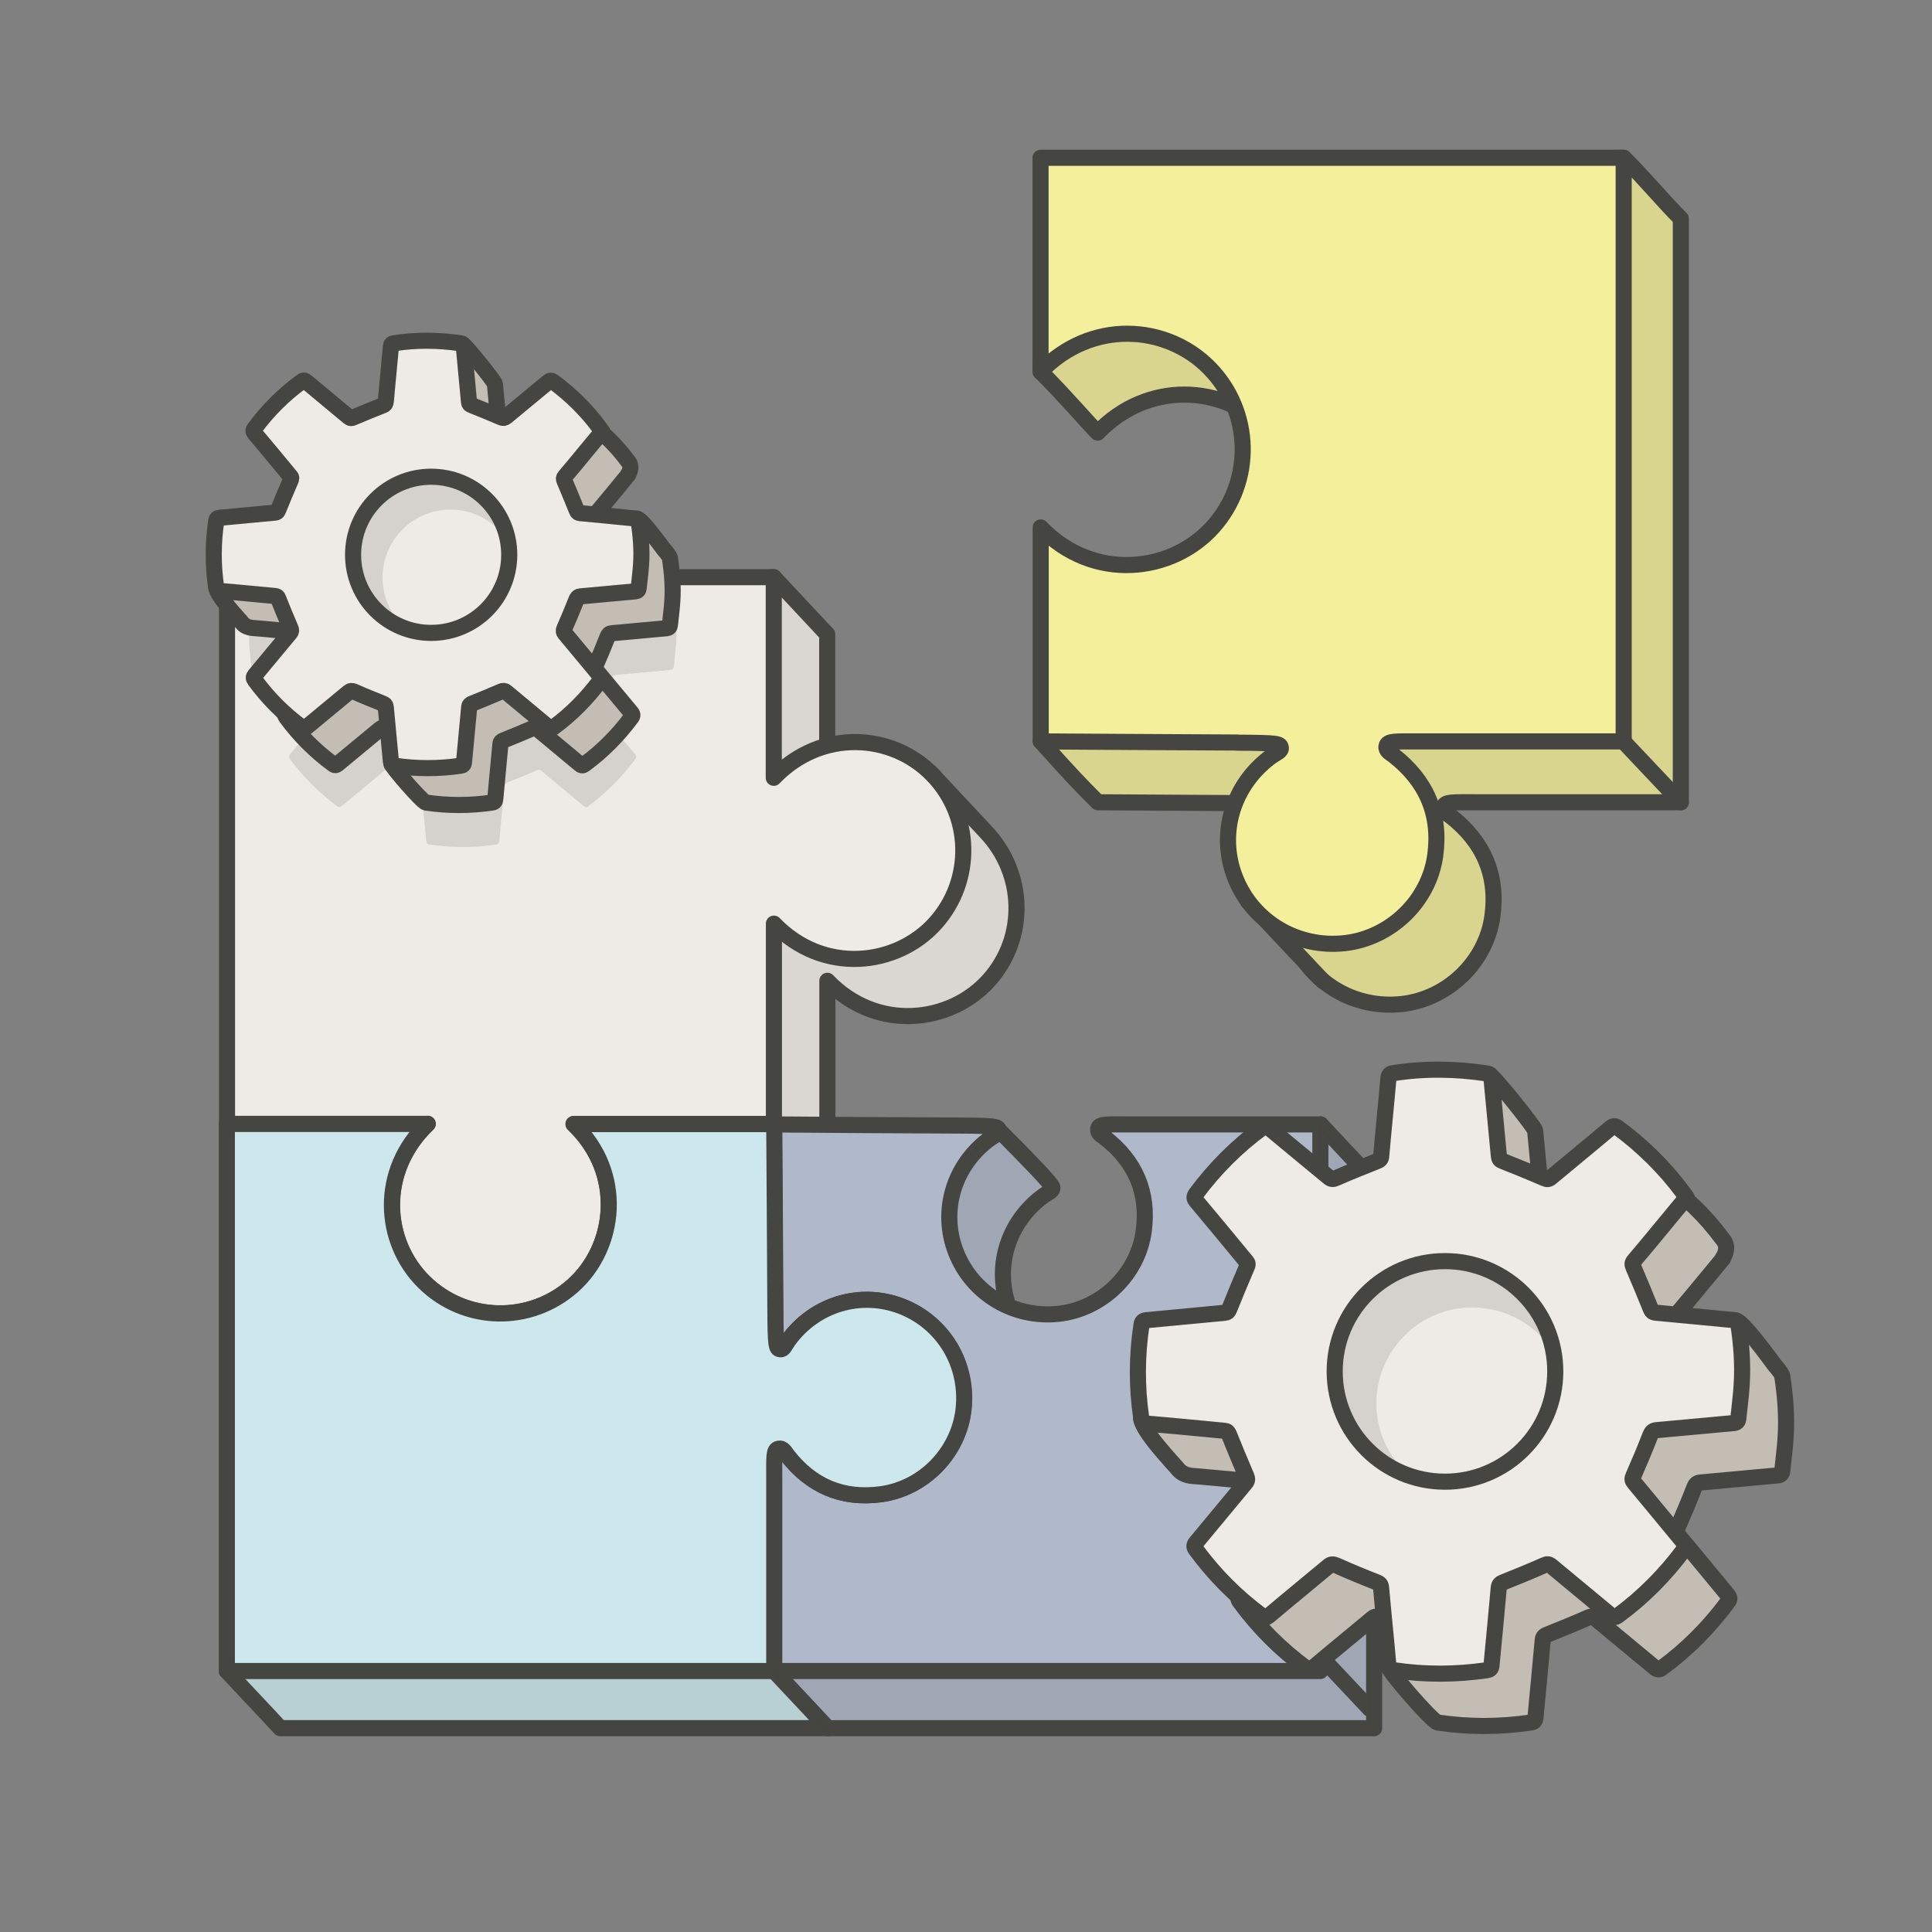 <?xml version="1.0" encoding="UTF-8"?> <svg xmlns="http://www.w3.org/2000/svg" id="Vordergrund" viewBox="0 0 120 120"><rect x="0" y="0" width="120" height="120" fill="#808080" stroke="none"/><defs><style>.cls-1{fill:#cce8ed;}.cls-1,.cls-2,.cls-3,.cls-4,.cls-5,.cls-6,.cls-7,.cls-8{stroke:#454542;stroke-linecap:round;stroke-linejoin:round;}.cls-2,.cls-9{fill:#f4ef9b;}.cls-3,.cls-10,.cls-11{opacity:.15;}.cls-3,.cls-8{stroke-width:.5px;}.cls-3,.cls-8,.cls-11{fill:#454542;}.cls-4{fill:#c3bdb3;}.cls-5{fill:#eeeae5;}.cls-9,.cls-11{stroke-width:0px;}.cls-6{fill:#dad6d1;}.cls-7{fill:#afb9c9;}</style></defs><path class="cls-6" d="M29.89,73.35c-3.07,2.94-2.77,7.33-.22,9.83,2.55,2.51,6.58,2.59,9.24.22,2.68-2.39,3.23-6.98.04-10.04h12.44v-12.44c3.06,3.2,7.65,2.64,10.04-.04,2.37-2.66,2.25-6.65-.22-9.24-.86-.91-2.03-2.18-3.32-3.55-1.59-1.67-4.58,1.75-6.51,3.77v-12.46l-3.32-3.55-30.63,3.55v33.96h12.46Z"></path><path class="cls-7" d="M85.35,73.39l-3.32-3.55-8.56,3.55c-1.44,0-1.87-.04-1.93.27-.06.27.22.4.4.54,1.91,1.48,2.75,3.42,2.43,5.81-.36,2.69-2.6,4.84-5.27,5.14-2.79.31-5.39-1.25-6.4-3.84-1-2.58-.11-5.43,2.13-7.05.3-.21.59-.3.53-.52-.04-.22-1.52-1.74-3.32-3.55-1.19,0-10.15,3.21-10.63,3.2,0,.47.06,10.23.07,11.42.01,2.36.06,2.49.28,2.54.22.06.31-.23.52-.53,1.62-2.24,4.47-3.13,7.05-2.13,2.59,1.01,4.15,3.61,3.84,6.4-.3,2.67-2.45,4.91-5.14,5.27-2.39.32-4.33-.53-5.81-2.43-.14-.18-.27-.46-.54-.4-.3.06-3.6,8.82-3.59,10.26l3.32,3.55h33.94v-33.94Z"></path><path class="cls-1" d="M51.48,84.81c0-1.22-.07-11.44-.07-11.44-4.18,0-8.31,0-12.47,0,3.2,3.06,2.64,7.65-.04,10.04-2.66,2.37-6.69,2.29-9.24-.22-2.55-2.51-2.85-6.89.22-9.83-4.2,0-11.64,30.43-15.79,30.43,1.53,1.65,2.06,2.18,3.32,3.55,11.35,0,22.66,0,34,0l-3.33-3.55c0-1.44,3.29-10.19,3.6-10.26.27-.06.4.22.54.4,1.48,1.91,3.42,2.75,5.81,2.43,2.69-.36,4.84-2.6,5.14-5.27.31-2.79-1.25-5.39-3.84-6.4-2.58-1-5.43-.11-7.05,2.13-.21.3-.3.59-.52.53-.22-.04-.27-.18-.28-2.54Z"></path><line class="cls-2" x1="85.07" y1="106.13" x2="81.55" y2="102.39"></line><path class="cls-5" d="M26.57,69.8c-3.07,2.94-2.77,7.33-.22,9.83,2.55,2.51,6.58,2.59,9.24.22,2.68-2.39,3.23-6.98.04-10.04h12.44v-12.44c3.06,3.2,7.65,2.64,10.04-.04,2.37-2.66,2.29-6.69-.22-9.24-2.5-2.55-6.89-2.85-9.83.22v-12.46H14.1v33.96h12.46Z"></path><path class="cls-11" d="M36.54,50.07c1.12-.83,2.09-1.8,2.92-2.92.09-.13.08-.2-.02-.31-.73-.87-1.45-1.75-2.18-2.62-.08-.1-.09-.17-.03-.29.26-.6.51-1.2.75-1.8.06-.14.12-.2.27-.21,1.13-.1,2.26-.21,3.39-.31.13-.01.19-.06.21-.2.05-.5.11-1,.15-1.5.05-.89-.02-1.78-.15-2.66-.02-.11-.06-.17-.18-.17-.26-.02-.51-.05-.77-.07-.9-.09-1.8-.17-2.7-.26-.1,0-.15-.05-.19-.15-.1-.25-.21-.5-.31-.75h-17.93c-.1.24-.21.49-.3.73-.04.11-.09.15-.2.16-1.14.11-2.29.22-3.43.32-.14.01-.2.06-.22.2-.2,1.36-.21,2.71-.01,4.07.03.2.1.26.3.28,1.13.1,2.25.21,3.37.31.1,0,.15.05.19.15.25.62.5,1.23.76,1.84.05.12.06.2-.03.31-.73.87-1.45,1.75-2.18,2.62-.1.12-.1.19,0,.31.82,1.11,1.79,2.08,2.9,2.91.12.09.19.09.31,0,.87-.72,1.74-1.44,2.61-2.16.12-.1.21-.11.35-.04.59.26,1.19.5,1.78.74.12.05.17.09.18.22.1,1.13.22,2.26.32,3.39.02.17.08.23.24.25,1.36.2,2.73.2,4.09,0,.14-.02.19-.07.21-.21.1-1.14.22-2.27.32-3.41.01-.15.08-.2.21-.25.6-.24,1.2-.48,1.78-.74.13-.06.21-.05.32.04.87.73,1.75,1.45,2.62,2.18.11.09.18.1.29.02Z"></path><path class="cls-7" d="M82.02,69.84h-11.88c-1.44,0-1.87-.04-1.93.27-.06.27.22.4.4.54,1.91,1.48,2.75,3.42,2.43,5.81-.36,2.69-2.6,4.84-5.27,5.14-2.79.31-5.39-1.25-6.4-3.84-1-2.58-.11-5.43,2.13-7.05.3-.21.59-.3.53-.52-.04-.22-.18-.27-2.54-.28-1.19,0-10.93-.06-11.42-.07,0,.47.06,10.23.07,11.42.01,2.36.06,2.49.28,2.54.22.06.31-.23.52-.53,1.62-2.24,4.47-3.13,7.05-2.13,2.59,1.01,4.15,3.61,3.84,6.4-.3,2.67-2.45,4.91-5.14,5.27-2.39.32-4.33-.53-5.81-2.43-.14-.18-.27-.46-.54-.4-.3.06-.27.49-.27,1.93v11.88s33.94,0,33.94,0v-33.94Z"></path><path class="cls-1" d="M48.16,81.26c0-1.22-.07-11.44-.07-11.44-4.18,0-8.31,0-12.47,0,3.2,3.06,2.64,7.65-.04,10.04-2.66,2.37-6.69,2.29-9.24-.22-2.55-2.51-2.85-6.89.22-9.83-4.2,0-8.32,0-12.47,0,0,11.33,0,22.65,0,33.98,11.35,0,22.66,0,34,0v-11.88c0-1.44-.04-1.87.27-1.93.27-.06.4.22.54.4,1.48,1.91,3.42,2.75,5.81,2.43,2.69-.36,4.84-2.6,5.14-5.27.31-2.79-1.25-5.39-3.84-6.4-2.58-1-5.43-.11-7.05,2.13-.21.3-.3.59-.52.53-.22-.04-.27-.18-.28-2.54Z"></path><polygon class="cls-3" points="85.22 73.32 81.9 69.77 81.9 103.71 47.96 103.71 51.28 107.26 85.22 107.26 85.22 73.32"></polygon><path class="cls-3" d="M61.39,70.64c-2.24,1.62-3.13,4.47-2.13,7.05.61,1.57,1.81,2.75,3.27,3.38-.9-2.53-.01-5.29,2.18-6.88.3-.21.59-.3.53-.52-.04-.22-1.52-1.74-3.32-3.55.06.22-.23.31-.53.52Z"></path><path class="cls-3" d="M13.97,103.72c1.53,1.65,2.06,2.18,3.32,3.55h34l-3.32-3.55c-11.33,0-22.65,0-33.99,0Z"></path><path class="cls-2" d="M80.39,49.9c-1.3,0-12.2-.07-12.2-.07-1.17-1.17-1.61-1.63-3.54-3.78,3.96-3.96,11.7-6.69,14.25-9.55,2.53-2.84,2.44-7.13-.23-9.86-2.67-2.72-7.35-3.04-10.49.23-.7-.7-1.97-2.21-3.54-3.78,0-3.11,3.54-7.78,3.54-9.51,11.29,0,21.4-3.78,32.68-3.78,1.32,1.32,2.46,2.7,3.54,3.78,0,12.1,0,24.16,0,36.25h-12.67c-1.53,0-1.99-.04-2.06.29-.06.29.23.42.43.57,2.03,1.58,2.94,3.65,2.6,6.19-.38,2.87-2.78,5.16-5.62,5.48-2.97.33-5.75-1.33-6.82-4.09-1.07-2.75-.12-5.79,2.27-7.52.32-.22.63-.32.57-.55-.05-.23-.19-.28-2.71-.29Z"></path><line class="cls-2" x1="104.4" y1="49.83" x2="100.64" y2="45.85"></line><rect class="cls-9" x="79.68" y="52.64" width="5.98" height="6.91" transform="translate(68.87 -42.85) rotate(47.9)"></rect><line class="cls-2" x1="77.53" y1="56" x2="82.16" y2="60.92"></line><path class="cls-2" d="M76.84,46.12c-1.3,0-12.2-.07-12.2-.07,0-4.45,0-8.86,0-13.29,3.26,3.41,8.16,2.82,10.71-.04,2.53-2.84,2.44-7.13-.23-9.86-2.67-2.72-7.35-3.04-10.49.23v-13.29c12.08,0,24.15,0,36.22,0,0,12.1,0,24.16,0,36.25h-12.67c-1.53,0-1.99-.04-2.06.29-.06.29.23.42.43.57,2.03,1.58,2.94,3.65,2.6,6.19-.38,2.87-2.78,5.16-5.62,5.48-2.97.33-5.75-1.33-6.82-4.09-1.07-2.75-.12-5.79,2.27-7.52.32-.22.63-.32.57-.55-.05-.23-.19-.28-2.71-.29Z"></path><g class="cls-10"><path class="cls-8" d="M78.94,47.12c.32-.22.63-.32.57-.55-.05-.23-.19-.28-2.71-.29-1.3,0-12.2-.07-12.2-.07,1.94,2.15,2.38,2.62,3.54,3.78,0,0,4.92.03,8.55.05.44-1.13,1.2-2.15,2.25-2.91Z"></path><path class="cls-8" d="M76.62,25.37c-.34-.86-.86-1.66-1.55-2.37-2.67-2.72-7.35-3.04-10.49.23,1.57,1.57,2.84,3.08,3.54,3.78,2.45-2.56,5.85-2.92,8.49-1.65Z"></path><path class="cls-8" d="M91.69,49.98h12.67V13.73c-1.08-1.08-2.23-2.46-3.54-3.78v36.25h-12.67c-1.53,0-1.99-.04-2.06.29-.06.29.23.42.43.57,2.03,1.58,2.94,3.65,2.59,6.19-.38,2.87-2.78,5.16-5.62,5.48-1.17.13-2.31-.06-3.33-.5.02.06.03.12.05.18,1.07,2.76,3.85,4.43,6.82,4.09,2.85-.32,5.24-2.61,5.62-5.48.34-2.55-.56-4.62-2.6-6.19-.2-.15-.49-.28-.43-.57.07-.32.52-.29,2.06-.29Z"></path></g><path class="cls-4" d="M107.03,78.16c-.46.56-.46.56-.92,1.11-.63.76-1.25,1.52-1.89,2.27-.11.13-.11.23-.04.39.37.87.74,1.74,1.09,2.62.06.14.12.19.27.21,1.27.12,1.08-2.83,2.35-2.7.36.03,2.05,2.34,2.33,2.72.12.13.46.53.48.7.19,1.25.29,2.5.21,3.76-.04.71-.14,1.41-.21,2.12-.02.19-.1.26-.29.28-1.6.14-3.19.3-4.79.44-.21.02-.3.1-.38.3-.33.86-.69,1.7-1.06,2.55-.08.17-.07.27.05.41,1.03,1.23,2.04,2.47,3.07,3.71.13.16.16.26.03.44-1.17,1.58-2.54,2.96-4.12,4.12-.17.12-.27.1-.42-.02-1.23-1.03-2.47-2.04-3.7-3.07-.16-.13-.26-.14-.45-.05-.83.37-1.67.71-2.52,1.05-.18.07-.28.13-.3.35-.14,1.61-.3,3.21-.45,4.82-.02.21-.1.27-.29.3-1.93.28-3.85.29-5.78,0-.37-.08-3-3.15-3.02-3.39-.14-1.6,2.38-.16,2.23-1.76-.02-.19-.09-.25-.26-.32-.85-.33-1.69-.68-2.52-1.05-.21-.09-.33-.09-.5.06-1.22,1.02-2.46,2.03-3.68,3.06-.17.14-.27.14-.44.01-1.57-1.16-2.94-2.53-4.1-4.11-.13-.17-.12-.28.01-.44,1.03-1.23,2.04-2.47,3.07-3.7.13-.15.12-.26.05-.43-.37-.86-.73-1.73-1.08-2.6-.06-.14-.12-.2-.27-.21-1.59-.15-3.18-.31-4.76-.44-.28-.02-.61-.14-.82-.37-.29-.37-2.32-2.44-2.34-3.26-.04-1.37,2.62-1.62,2.75-2.52.03-.2.1-.27.31-.29,1.62-.15,3.23-.31,4.85-.46.16-.01.23-.07.29-.22.36-.89.73-1.79,1.11-2.67.08-.17,0-.25-.09-.35-1.02-1.24-2.04-2.47-3.07-3.7-.14-.16-.14-.27-.02-.44,1.17-1.58,2.54-2.95,4.13-4.12.16-.12.27-.11.42.02,1.23,1.03,2.47,2.04,3.71,3.07.16.13.27.12.45.04.84-.37,1.69-.71,2.55-1.05.17-.07.24-.13.25-.32.14-1.62.31-3.23.45-4.85.02-.19.09-.26.27-.29,1.94-.31,1.34-3.44,3.28-3.15.22.03,2.82,3.28,2.84,3.48.15,1.61.31,3.21.46,4.82.02.17.07.24.24.3.86.34,1.72.69,2.57,1.06.18.08.28.08.43-.05,1.22-1.02,2.46-2.03,3.68-3.06.18-.15.3-.16.48-.02,1.54,1.14,2.65,2.16,3.79,3.7.38.42.18.93,0,1.18Z"></path><path class="cls-5" d="M104.76,74.37c-.46.56-.92,1.11-1.38,1.67-.63.76-1.25,1.52-1.89,2.27-.11.13-.11.23-.04.39.37.87.74,1.74,1.09,2.62.06.14.12.19.27.21,1.27.12,2.54.24,3.81.36.36.03.72.08,1.09.1.17.01.23.08.26.24.19,1.25.29,2.5.21,3.76-.04.71-.14,1.41-.21,2.12-.02.19-.1.26-.29.28-1.6.14-3.19.3-4.79.44-.21.02-.3.1-.38.3-.33.86-.69,1.7-1.06,2.55-.08.17-.07.27.05.41,1.03,1.23,2.04,2.47,3.07,3.71.13.16.16.26.03.44-1.17,1.58-2.54,2.96-4.12,4.12-.17.12-.27.1-.42-.02-1.23-1.03-2.47-2.04-3.7-3.07-.16-.13-.26-.14-.45-.05-.83.37-1.67.71-2.52,1.05-.18.07-.28.13-.3.35-.14,1.61-.3,3.21-.45,4.82-.02.21-.1.27-.29.3-1.93.28-3.85.29-5.78,0-.23-.03-.31-.11-.34-.35-.14-1.6-.31-3.19-.45-4.79-.02-.19-.09-.25-.26-.32-.85-.33-1.69-.68-2.52-1.05-.21-.09-.33-.09-.5.06-1.22,1.02-2.46,2.03-3.68,3.06-.17.14-.27.14-.44.01-1.57-1.16-2.94-2.53-4.1-4.11-.13-.17-.12-.28.01-.44,1.03-1.23,2.04-2.47,3.07-3.7.13-.15.12-.26.05-.43-.37-.86-.73-1.73-1.08-2.6-.06-.14-.12-.2-.27-.21-1.59-.15-3.18-.31-4.76-.44-.28-.02-.38-.12-.42-.39-.28-1.92-.27-3.83.02-5.75.03-.2.1-.27.31-.29,1.62-.15,3.23-.31,4.85-.46.16-.01.23-.07.29-.22.36-.89.73-1.79,1.11-2.67.08-.17,0-.25-.09-.35-1.02-1.24-2.04-2.47-3.07-3.7-.14-.16-.14-.27-.02-.44,1.17-1.58,2.54-2.95,4.13-4.12.16-.12.27-.11.42.02,1.23,1.03,2.47,2.04,3.71,3.07.16.13.27.12.45.04.84-.37,1.69-.71,2.55-1.05.17-.07.24-.13.25-.32.14-1.62.31-3.23.45-4.85.02-.19.09-.26.27-.29,1.94-.31,3.88-.28,5.83.01.22.03.28.12.3.33.15,1.61.31,3.21.46,4.82.02.17.07.24.24.3.86.34,1.72.69,2.57,1.06.18.08.28.08.43-.05,1.22-1.02,2.46-2.03,3.68-3.06.18-.15.3-.16.48-.02,1.54,1.14,2.89,2.47,4.04,4.02.07.09.14.19.22.31Z"></path><circle class="cls-5" cx="89.75" cy="85.18" r="6.85"></circle><path class="cls-11" d="M85.49,87.17c0-3.29,2.67-5.96,5.96-5.96,2.06,0,3.88,1.05,4.95,2.63-.66-3.02-3.34-5.27-6.56-5.27-3.71,0-6.72,3.01-6.72,6.72,0,2.86,1.79,5.3,4.31,6.27-1.19-1.09-1.94-2.65-1.94-4.39Z"></path><path class="cls-4" d="M39.02,29.49c-.33.4-.33.39-.65.79-.44.54-.89,1.08-1.34,1.61-.08.09-.08.16-.03.27.26.62.52,1.23.77,1.86.04.1.09.14.19.15.9.08.76-2,1.66-1.92.26.02,1.45,1.66,1.65,1.92.09.09.32.38.34.49.13.88.21,1.77.15,2.66-.03.5-.1,1-.15,1.5-.01.13-.07.18-.21.2-1.13.1-2.26.21-3.39.31-.15.01-.21.07-.27.21-.24.61-.49,1.21-.75,1.8-.05.12-.05.19.03.29.73.87,1.45,1.75,2.18,2.62.09.11.11.19.02.31-.83,1.12-1.8,2.1-2.92,2.92-.12.09-.19.07-.29-.02-.87-.73-1.75-1.45-2.62-2.18-.11-.09-.18-.1-.32-.04-.59.26-1.19.5-1.78.74-.13.05-.2.09-.21.25-.1,1.14-.22,2.28-.32,3.41-.01.15-.07.19-.21.21-1.36.2-2.73.2-4.09,0-.26-.06-2.12-2.23-2.14-2.4-.1-1.13,1.68-.11,1.58-1.24-.01-.13-.07-.18-.18-.22-.6-.24-1.2-.48-1.78-.74-.15-.06-.23-.06-.35.04-.87.72-1.74,1.44-2.61,2.16-.12.1-.19.1-.31,0-1.11-.82-2.08-1.79-2.9-2.91-.09-.12-.09-.2,0-.31.73-.87,1.45-1.75,2.18-2.62.09-.11.09-.18.03-.31-.26-.61-.52-1.22-.76-1.84-.04-.1-.08-.14-.19-.15-1.12-.1-2.25-.22-3.37-.31-.2-.02-.43-.1-.58-.26-.2-.26-1.64-1.73-1.66-2.31-.03-.97,1.85-1.14,1.95-1.78.02-.14.07-.19.22-.2,1.14-.1,2.29-.22,3.43-.32.11-.01.16-.05.2-.16.25-.63.52-1.26.79-1.89.05-.12,0-.18-.07-.25-.72-.88-1.45-1.75-2.18-2.62-.1-.12-.1-.19-.01-.31.83-1.12,1.8-2.09,2.92-2.91.12-.09.19-.08.3.01.87.73,1.75,1.45,2.62,2.18.11.1.19.09.32.03.6-.26,1.2-.5,1.81-.74.12-.05.17-.09.18-.23.1-1.14.22-2.29.32-3.43.01-.14.06-.18.19-.2,1.38-.22.95-2.44,2.32-2.23.15.02,2,2.32,2.01,2.47.1,1.14.22,2.27.32,3.41.01.12.05.17.17.21.61.24,1.22.49,1.82.75.12.05.2.06.31-.03.87-.72,1.74-1.44,2.61-2.16.13-.11.21-.11.34-.01,1.09.81,1.88,1.53,2.69,2.62.27.3.13.66,0,.84Z"></path><path class="cls-5" d="M37.41,26.8c-.33.4-.65.79-.98,1.18-.44.54-.89,1.08-1.34,1.61-.08.09-.08.16-.03.27.26.62.52,1.23.77,1.86.04.1.09.14.19.15.9.08,1.8.17,2.7.26.26.02.51.06.77.07.12,0,.17.06.18.17.13.88.21,1.77.15,2.66-.03.5-.1,1-.15,1.5-.01.13-.07.18-.21.2-1.13.1-2.26.21-3.39.31-.15.01-.21.07-.27.21-.24.61-.49,1.21-.75,1.8-.05.12-.05.19.03.29.73.87,1.45,1.75,2.18,2.62.09.11.11.19.02.31-.83,1.12-1.8,2.1-2.92,2.92-.12.09-.19.07-.29-.02-.87-.73-1.75-1.45-2.62-2.18-.11-.09-.18-.1-.32-.04-.59.26-1.19.5-1.78.74-.13.05-.2.09-.21.25-.1,1.14-.22,2.28-.32,3.41-.01.15-.07.19-.21.21-1.36.2-2.73.2-4.09,0-.16-.02-.22-.08-.24-.25-.1-1.13-.22-2.26-.32-3.39-.01-.13-.07-.18-.18-.22-.6-.24-1.2-.48-1.78-.74-.15-.06-.23-.06-.35.04-.87.72-1.74,1.44-2.61,2.16-.12.1-.19.1-.31,0-1.11-.82-2.08-1.79-2.9-2.91-.09-.12-.09-.2,0-.31.73-.87,1.45-1.75,2.18-2.62.09-.11.09-.18.03-.31-.26-.61-.52-1.22-.76-1.84-.04-.1-.08-.14-.19-.15-1.12-.1-2.25-.22-3.37-.31-.2-.02-.27-.08-.3-.28-.2-1.36-.19-2.71.01-4.07.02-.14.07-.19.22-.2,1.14-.1,2.29-.22,3.43-.32.11-.01.16-.05.2-.16.25-.63.52-1.26.79-1.89.05-.12,0-.18-.07-.25-.72-.88-1.45-1.75-2.18-2.62-.1-.12-.1-.19-.01-.31.83-1.12,1.8-2.09,2.92-2.91.12-.09.19-.08.3.01.87.73,1.75,1.45,2.62,2.18.11.1.19.09.32.03.6-.26,1.2-.5,1.81-.74.12-.05.17-.09.18-.23.1-1.14.22-2.29.32-3.43.01-.14.06-.18.19-.2,1.38-.22,2.75-.2,4.13,0,.15.02.2.09.21.23.1,1.14.22,2.27.32,3.41.01.12.05.17.17.21.61.24,1.22.49,1.82.75.12.05.2.06.31-.03.87-.72,1.74-1.44,2.61-2.16.13-.11.21-.11.34-.01,1.09.81,2.05,1.75,2.86,2.85.05.07.1.14.15.22Z"></path><circle class="cls-5" cx="26.78" cy="34.46" r="4.85"></circle><path class="cls-11" d="M23.76,35.87c0-2.33,1.89-4.22,4.22-4.22,1.46,0,2.74.74,3.5,1.87-.47-2.14-2.37-3.74-4.64-3.74-2.63,0-4.76,2.13-4.76,4.76,0,2.03,1.27,3.75,3.05,4.44-.84-.77-1.37-1.88-1.37-3.11Z"></path></svg> 